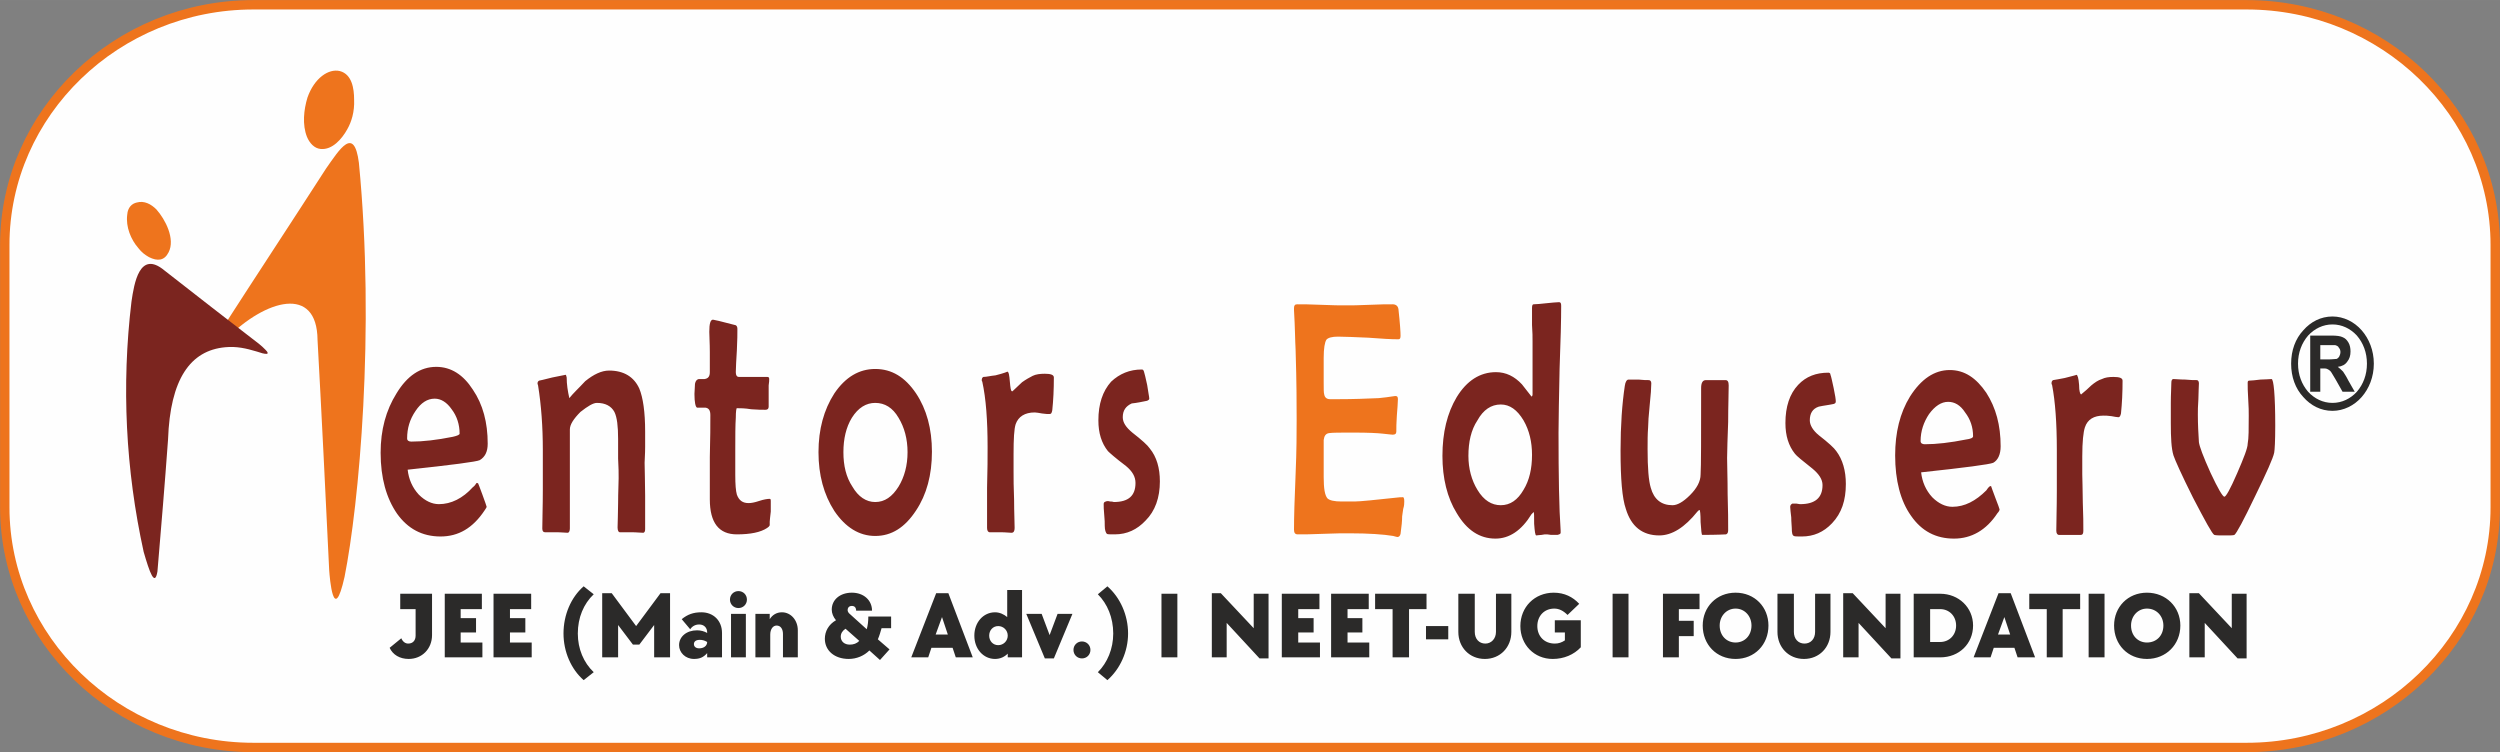 <?xml version="1.0" encoding="UTF-8"?>
<!DOCTYPE svg PUBLIC "-//W3C//DTD SVG 1.1//EN" "http://www.w3.org/Graphics/SVG/1.1/DTD/svg11.dtd">
<!-- Creator: CorelDRAW X7 -->
<svg xmlns="http://www.w3.org/2000/svg" xml:space="preserve" width="105.749mm" height="31.82mm" version="1.1" style="shape-rendering:geometricPrecision; text-rendering:geometricPrecision; image-rendering:optimizeQuality; fill-rule:evenodd; clip-rule:evenodd"
viewBox="0 0 4716 1419"
 xmlns:xlink="http://www.w3.org/1999/xlink">
 <rect x="0" y="0" width="4716" height="1419" fill="#808080" stroke="none"/>
 <defs>
  <style type="text/css">
   <![CDATA[
    .str0 {stroke:#EE741D;stroke-width:17.701}
    .fil0 {fill:#FEFEFE}
    .fil6 {fill:#2B2A29}
    .fil2 {fill:#EE741D}
    .fil3 {fill:#7B251F}
    .fil5 {fill:#2B2A29;fill-rule:nonzero}
    .fil4 {fill:#EE741D;fill-rule:nonzero}
    .fil1 {fill:#7B251F;fill-rule:nonzero}
   ]]>
  </style>
 </defs>
 <g id="Layer_x0020_1">
  <path class="fil0 str0" d="M478 9l3760 0c258,0 469,204 469,453l0 495c0,249 -211,453 -469,453l-3760 0c-258,0 -469,-204 -469,-453l0 -495c0,-249 211,-453 469,-453z"/>
  <path class="fil1" d="M920 837c0,15 -5,25 -15,31 -6,3 -52,9 -136,18 2,18 9,34 21,47 12,12 25,18 38,18 23,0 45,-11 64,-32 3,-2 5,-5 7,-8 1,0 2,0 3,1 0,0 3,7 8,21 5,14 8,22 8,23 0,1 -2,4 -4,7 -22,33 -49,49 -83,49 -35,0 -62,-15 -82,-43 -20,-29 -31,-67 -31,-115 0,-43 10,-80 30,-112 20,-33 45,-50 75,-50 28,0 51,15 69,43 19,28 28,62 28,102zm-53 -19c0,-17 -5,-33 -15,-46 -9,-13 -20,-20 -32,-20 -14,0 -26,8 -36,23 -11,16 -16,33 -16,52 0,4 3,6 8,6 22,0 48,-3 78,-9 9,-2 13,-4 13,-6zm350 180c0,4 -1,7 -4,7 -5,0 -12,-1 -22,-1 -10,0 -17,0 -22,0 -2,0 -4,-3 -4,-9 0,-10 1,-26 1,-46 0,-21 1,-37 1,-47 0,-8 0,-21 -1,-37 0,-17 0,-29 0,-37 0,-24 -2,-41 -7,-51 -6,-11 -17,-17 -33,-17 -7,0 -17,6 -31,17 -13,13 -20,24 -20,33l0 187c0,5 -2,8 -4,8 -5,0 -12,-1 -22,-1 -9,0 -16,0 -21,0 -3,0 -5,-2 -5,-7 0,-17 1,-41 1,-74 0,-33 0,-57 0,-74 0,-44 -3,-85 -9,-122 -1,-2 -1,-4 -1,-4 0,-2 1,-4 3,-5 1,0 9,-2 25,-6 16,-3 24,-5 25,-5 1,0 1,2 2,5 0,13 2,26 5,39 7,-9 18,-19 30,-32 16,-13 31,-20 45,-20 28,0 47,12 57,34 7,17 11,44 11,81 0,6 0,16 0,29 0,14 -1,24 -1,30 0,14 1,35 1,62 0,28 0,49 0,63zm237 -51c0,4 0,10 0,18 -1,10 -2,16 -2,19 0,4 0,6 0,7 -1,2 -2,3 -5,5 -12,8 -31,12 -57,12 -34,0 -51,-22 -51,-66 0,-18 0,-44 0,-80 1,-35 1,-62 1,-79 0,-9 -3,-13 -9,-14 -5,0 -11,0 -16,0 -3,-1 -5,-10 -5,-26 0,-6 1,-12 1,-19 1,-5 3,-8 7,-9 4,0 8,0 11,0 7,-1 10,-5 10,-13 0,-8 0,-21 0,-38 0,-17 -1,-30 -1,-38 0,-15 2,-23 7,-23 1,0 15,3 41,10 3,0 5,3 5,7 0,9 0,22 -1,41 -1,18 -2,32 -2,41 0,6 2,9 6,9l53 0c3,0 4,1 4,4 0,2 0,6 -1,12 0,5 0,9 0,12 0,3 0,8 0,14 0,7 0,11 0,14 0,4 -2,6 -6,6 -6,0 -15,0 -27,-1 -12,-2 -21,-2 -27,-2 -1,0 -2,6 -2,18 -1,14 -1,35 -1,62l0 46c0,18 1,30 3,37 4,11 11,16 22,16 5,0 11,-1 20,-4 9,-3 16,-4 20,-4 2,0 2,2 2,6zm304 -95c0,44 -10,81 -30,111 -21,32 -46,48 -77,48 -30,0 -56,-16 -77,-47 -20,-31 -30,-68 -30,-111 0,-43 10,-80 30,-111 21,-31 47,-46 77,-46 31,0 56,15 77,46 20,30 30,67 30,110zm-46 1c0,-25 -6,-47 -17,-65 -11,-19 -26,-28 -44,-28 -17,0 -32,9 -44,28 -11,18 -16,40 -16,65 0,25 5,47 17,65 11,19 26,29 43,29 18,0 32,-10 44,-29 11,-18 17,-40 17,-65zm276 -141c0,23 -1,43 -3,62 -1,5 -2,7 -5,7 -3,0 -8,0 -14,-1 -6,-1 -11,-2 -14,-2 -19,0 -31,8 -36,22 -3,9 -4,28 -4,56l0 34c0,12 0,30 1,53 0,24 1,41 1,53 0,6 -2,9 -6,9 -4,0 -11,-1 -20,-1 -10,0 -16,0 -21,0 -3,0 -5,-3 -5,-8 0,-17 0,-42 0,-76 1,-34 1,-59 1,-76 0,-51 -3,-92 -10,-124 -1,-1 -1,-2 -1,-3 0,-3 1,-5 3,-6 6,0 13,-2 23,-3 16,-4 23,-7 22,-7 3,0 4,7 5,19 1,12 2,18 4,18 0,0 1,0 1,0 6,-6 12,-11 18,-17 7,-5 14,-9 20,-12 6,-3 14,-4 23,-4 11,0 17,2 17,7zm200 196c0,31 -9,56 -27,74 -16,17 -35,26 -58,26 -9,0 -14,0 -15,-1 -2,-2 -4,-7 -4,-15 0,-5 0,-12 -1,-21 -1,-9 -1,-16 -1,-20 0,-3 1,-4 4,-5 2,-1 5,-1 8,0 5,0 7,1 7,1 28,0 41,-12 41,-36 0,-12 -6,-22 -18,-32 -20,-15 -31,-25 -34,-28 -12,-15 -18,-34 -18,-58 0,-31 8,-55 24,-73 16,-15 35,-23 58,-23 2,0 3,1 4,4 1,3 3,11 6,25 2,14 4,23 4,26 0,2 -2,3 -4,4 -10,2 -19,4 -29,5 -11,5 -17,13 -17,26 0,10 6,19 18,29 18,14 29,24 33,30 13,16 19,37 19,62z"/>
  <path class="fil2" d="M580 184c13,-37 40,-55 61,-50 23,6 27,33 27,54 1,23 -5,42 -13,56 -10,18 -28,39 -50,37 -12,-1 -21,-11 -26,-23 -9,-23 -6,-51 1,-74zm-161 436c65,-101 131,-201 196,-302 26,-37 53,-81 62,-11 31,318 0,645 -27,781 -21,94 -28,1 -29,-12 -7,-145 -14,-290 -22,-435 -1,-104 -98,-76 -171,-3 -3,-6 -6,-12 -9,-18zm-161 -238c-9,2 -17,9 -18,23 -3,23 7,47 21,63 6,8 13,13 20,17 16,8 29,7 37,-9 13,-25 -6,-62 -23,-81 -10,-10 -23,-17 -37,-13z"/>
  <path class="fil3" d="M297 1078c-5,30 -15,1 -26,-37 -34,-155 -42,-313 -23,-472 5,-34 15,-98 62,-59 59,46 119,93 179,139 5,4 9,8 12,11 10,10 0,9 -17,3 -20,-6 -38,-10 -59,-8 -66,6 -104,60 -108,174 -6,83 -13,166 -20,249z"/>
  <path class="fil1" d="M2474 676c0,162 0,56 0,224 0,399 0,-624 0,-224zm471 -99c0,26 -1,66 -3,119 -1,53 -2,93 -2,120 0,81 1,143 4,185l0 4c0,2 -2,3 -6,4 -3,0 -7,0 -12,0 -6,-1 -9,-1 -8,-1 -3,0 -6,0 -10,1 -4,0 -8,1 -10,1 -2,0 -3,-8 -4,-22 0,-14 0,-22 -1,-22 -1,1 -2,2 -4,4 -19,31 -42,46 -68,46 -30,0 -54,-16 -73,-48 -18,-29 -27,-66 -27,-108 0,-44 9,-81 27,-111 19,-31 44,-47 74,-47 19,0 35,8 49,23 6,8 12,15 18,23 1,0 2,-2 2,-4l0 -100c0,-7 0,-18 -1,-31 0,-14 0,-25 0,-32 0,-5 1,-7 3,-7 6,0 14,-1 24,-2 11,-1 19,-2 24,-2 3,0 4,2 4,7zm-55 281c0,-24 -5,-46 -16,-65 -12,-20 -26,-30 -43,-30 -18,0 -33,10 -44,30 -12,18 -17,41 -17,67 0,24 6,46 17,64 12,20 27,29 44,29 18,0 32,-10 43,-29 11,-18 16,-40 16,-66zm371 -131c0,16 -1,38 -1,69 -1,30 -2,53 -2,68 0,16 1,38 1,68 1,30 1,53 1,68 0,4 -1,7 -4,8 -1,0 -16,1 -45,1 -1,0 -2,-8 -3,-24 0,-15 -1,-23 -2,-23 -1,0 -2,1 -4,3 -24,30 -48,45 -72,45 -32,0 -53,-17 -63,-50 -7,-20 -10,-57 -10,-110 0,-48 3,-89 8,-122 1,-8 4,-12 7,-12 4,0 11,0 19,0 9,1 15,1 19,1 3,0 5,2 5,6 0,8 -1,22 -3,41 -2,20 -3,34 -3,42 -1,13 -1,26 -1,41 0,36 2,60 6,73 6,22 20,33 41,33 9,0 20,-6 33,-19 13,-13 20,-26 20,-39 1,-15 1,-70 1,-163 0,-10 3,-15 9,-15l37 0c4,0 6,3 6,10zm221 186c0,31 -8,55 -26,74 -16,17 -35,25 -57,25 -9,0 -14,0 -15,-1 -3,-1 -4,-6 -4,-15 0,-4 -1,-11 -1,-20 -1,-9 -2,-16 -2,-20 0,-3 2,-5 4,-6 2,0 5,0 8,0 5,1 7,1 7,1 28,0 42,-12 42,-36 0,-11 -7,-21 -19,-31 -19,-15 -30,-24 -33,-28 -12,-15 -18,-34 -18,-58 0,-31 8,-55 24,-72 15,-16 34,-23 57,-23 2,0 4,1 4,4 1,2 3,11 6,25 3,14 4,22 4,25 0,3 -1,4 -4,5 -9,2 -19,3 -28,5 -12,4 -17,13 -17,26 0,9 6,19 17,28 18,14 29,24 33,30 12,16 18,37 18,62zm292 -71c0,15 -5,26 -14,31 -7,3 -52,9 -136,18 2,18 9,34 21,47 12,12 25,18 38,18 23,0 44,-11 64,-31 2,-3 4,-6 7,-8 1,0 2,0 2,0 0,1 3,8 8,22 5,13 8,21 8,22 0,1 -1,4 -4,7 -21,32 -49,48 -82,48 -34,0 -61,-14 -81,-43 -20,-28 -30,-67 -30,-114 0,-43 9,-80 28,-111 21,-33 46,-50 75,-50 28,0 50,15 69,43 18,28 27,61 27,101zm-52 -19c0,-17 -5,-32 -15,-45 -9,-14 -20,-20 -32,-20 -13,0 -25,8 -36,23 -10,15 -16,32 -16,51 0,4 3,6 8,6 22,0 48,-3 78,-9 8,-1 13,-3 13,-6zm282 -105c0,22 -1,43 -3,62 -1,4 -2,7 -5,7 -3,0 -7,-1 -13,-2 -7,-1 -11,-1 -15,-1 -18,0 -30,7 -35,22 -3,9 -5,27 -5,55l0 34c0,12 1,30 1,53 1,24 1,41 1,53 0,5 -1,8 -5,8 -4,0 -11,0 -20,0 -9,0 -16,0 -21,0 -3,0 -5,-3 -5,-8 0,-17 1,-42 1,-76 0,-33 0,-59 0,-76 0,-51 -3,-92 -9,-123 -1,-1 -1,-3 -1,-3 0,-3 1,-5 3,-6 5,-1 13,-2 22,-4 16,-4 23,-6 22,-6 2,0 4,6 5,19 0,12 2,18 4,18 0,0 0,0 1,-1 6,-5 12,-10 18,-16 6,-5 13,-10 20,-12 6,-3 13,-4 22,-4 11,0 17,2 17,7zm288 85c0,29 -1,46 -2,51 -2,10 -14,37 -36,82 -22,46 -35,70 -39,73 -2,1 -8,1 -19,1 -9,0 -16,0 -19,-1 -4,-2 -17,-26 -40,-70 -22,-44 -34,-71 -37,-80 -4,-13 -5,-33 -5,-61 0,-8 0,-21 0,-38 0,-17 1,-29 1,-38 0,-4 1,-7 4,-7 5,0 12,1 22,1 10,1 17,1 22,1 2,0 4,2 4,6 0,7 -1,17 -1,30 -1,13 -1,22 -1,29 0,19 1,36 2,52 1,8 8,27 22,58 14,30 23,45 26,45 3,0 11,-14 24,-44 13,-30 20,-48 20,-56 2,-10 2,-28 2,-53 0,-7 0,-17 -1,-31 -1,-14 -1,-24 -1,-31 0,-3 1,-4 3,-4 5,0 12,-1 21,-2 9,0 16,-1 21,-1 4,0 7,30 7,88z"/>
  <path class="fil4" d="M2649 946c0,3 0,8 -2,14 -1,8 -2,13 -2,14 0,8 -1,19 -3,33 -1,4 -3,6 -6,6 -1,0 -4,-1 -8,-2 -18,-3 -46,-5 -83,-5 -11,0 -27,0 -49,1 -21,1 -37,1 -48,1 -5,0 -7,-3 -7,-9 0,-23 1,-58 3,-104 2,-46 2,-81 2,-104 0,-24 0,-68 -2,-132 -1,-16 -1,-41 -3,-74l0 -4c0,-5 2,-7 6,-7 10,0 25,0 46,1 20,1 36,1 46,1 10,0 24,0 44,-1 19,-1 34,-1 44,-1 6,0 10,3 11,9 3,27 4,44 4,50 0,5 -1,7 -4,7 -13,0 -32,-1 -57,-3 -25,-1 -44,-2 -57,-2 -11,0 -19,2 -22,6 -3,5 -5,16 -5,34l0 46c0,13 0,20 1,23 1,6 5,9 11,9 2,0 4,0 8,0 3,0 5,0 7,0 29,0 54,-1 77,-2 9,-1 19,-2 31,-4 4,0 5,2 5,6 0,7 -1,17 -2,31 -1,13 -1,24 -1,30 0,4 -2,6 -7,6 -2,0 -8,-1 -19,-2 -8,-1 -27,-2 -55,-2 -24,0 -40,0 -46,1 -6,1 -9,5 -10,13 0,-1 0,7 0,24l0 46c0,21 2,34 7,40 4,4 13,6 27,6l24 0c11,0 39,-3 86,-8l4 0c3,-1 4,2 4,8z"/>
  <path class="fil5" d="M4400 597c21,0 41,10 55,26 14,16 23,38 23,63 0,25 -9,47 -23,63 -14,16 -34,26 -55,26 -22,0 -41,-10 -55,-26 -15,-16 -23,-38 -23,-63 0,-25 8,-47 23,-63 14,-16 33,-26 55,-26zm46 36c-12,-13 -28,-21 -46,-21 -18,0 -34,8 -46,21 -12,14 -19,32 -19,53 0,21 7,39 19,53 12,13 28,21 46,21 18,0 34,-8 46,-21 12,-14 19,-32 19,-53 0,-21 -7,-39 -19,-53zm-88 106l0 -106 40 0c10,0 17,1 21,3 5,2 8,5 11,10 3,5 4,11 4,17 0,8 -2,14 -6,19 -4,6 -10,9 -18,10 4,3 7,6 10,9 2,3 6,9 10,17l12 21 -23 0 -13 -23c-5,-8 -8,-14 -10,-16 -2,-2 -4,-3 -6,-4 -2,-1 -5,-1 -9,-1l-4 0 0 44 -19 0zm19 -61l14 0c9,0 14,-1 17,-1 2,-1 4,-3 5,-5 1,-2 2,-5 2,-8 0,-3 -1,-6 -3,-8 -1,-3 -4,-4 -7,-5 -1,0 -6,0 -13,0l-15 0 0 27z"/>
  <path class="fil6" d="M771 1243c25,0 44,-19 44,-45l0 -78 -60 0 0 29 29 0 0 50c0,9 -5,15 -14,15 -5,0 -10,-3 -13,-10l-22 18c6,13 19,21 36,21zm68 -3l71 0 0 -28 -41 0 0 -19 29 0 0 -27 -29 0 0 -17 40 0 0 -29 -70 0 0 120zm92 0l72 0 0 -28 -41 0 0 -19 29 0 0 -27 -29 0 0 -17 40 0 0 -29 -71 0 0 120zm170 43l19 -15c-19,-18 -30,-44 -30,-73 0,-30 11,-56 30,-74l-19 -15c-24,21 -38,54 -38,89 0,34 14,67 38,88zm35 -43l30 0 0 -61 28 37 12 0 28 -37 0 61 30 0 0 -121 -18 0 -46 62 -46 -62 -18 0 0 121zm173 3c11,0 18,-3 25,-11l0 8 28 0 0 -46c0,-23 -16,-39 -39,-39 -15,0 -26,4 -37,13l16 19c4,-6 10,-9 17,-9 9,0 15,6 15,15l0 1c-5,-3 -12,-5 -19,-5 -20,0 -34,12 -34,28 0,14 12,26 28,26zm10 -20c-6,0 -10,-3 -10,-8 0,-5 4,-8 11,-8 5,0 9,1 14,4 0,7 -6,12 -15,12zm60 17l28 0 0 -82 -28 0 0 82zm14 -93c9,0 16,-7 16,-16 0,-9 -7,-16 -16,-16 -9,0 -16,7 -16,16 0,9 7,16 16,16zm32 93l28 0 0 -43c0,-10 5,-17 12,-17 8,0 12,7 12,16l0 44 28 0 0 -51c0,-19 -13,-34 -30,-34 -10,0 -18,5 -23,13l0 -10 -27 0 0 82zm235 5l18 -20 -22 -19c3,-7 5,-14 7,-21l18 0 0 -22 -43 0c0,9 -1,17 -3,24l-31 -28c-4,-3 -5,-6 -5,-8 0,-5 3,-8 8,-8 5,0 8,3 8,9l30 0c0,-20 -16,-34 -38,-34 -22,0 -38,13 -38,32 0,7 3,14 8,20 -14,8 -21,21 -21,35 0,22 18,38 45,38 15,0 29,-6 39,-16l20 18zm-57 -29c-10,0 -17,-6 -17,-15 0,-6 3,-11 9,-15l26 23c-5,5 -11,7 -18,7zm116 24l32 0 6 -18 40 0 6 18 32 0 -46 -121 -23 0 -47 121zm46 -43l12 -33 11 33 -23 0zm112 46c10,0 18,-4 24,-10l0 7 27 0 0 -127 -28 0 0 51c-6,-5 -14,-9 -23,-9 -22,0 -39,19 -39,44 0,25 17,44 39,44zm6 -26c-10,0 -17,-8 -17,-18 0,-10 7,-18 17,-18 10,0 18,8 18,18 0,10 -8,18 -18,18zm88 25l17 0 35 -84 -28 0 -15 40 -15 -40 -29 0 35 84zm70 0c9,0 16,-7 16,-16 0,-9 -7,-16 -16,-16 -9,0 -16,7 -16,16 0,9 7,16 16,16zm48 41c24,-21 39,-54 39,-88 0,-35 -15,-68 -39,-89l-18 15c18,18 29,44 29,74 0,29 -11,55 -29,73l18 15zm102 -43l30 0 0 -120 -30 0 0 120zm185 2l17 0 0 -122 -28 0 0 65 -62 -66 -17 0 0 121 28 0 0 -65 62 67zm42 -2l72 0 0 -28 -41 0 0 -19 29 0 0 -27 -29 0 0 -17 40 0 0 -29 -71 0 0 120zm93 0l72 0 0 -28 -41 0 0 -19 28 0 0 -27 -28 0 0 -17 40 0 0 -29 -71 0 0 120zm116 0l31 0 0 -91 33 0 0 -29 -97 0 0 29 33 0 0 91zm63 -34l42 0 0 -25 -42 0 0 25zm111 37c29,0 50,-22 50,-51l0 -72 -29 0 0 72c0,13 -9,22 -20,22 -12,0 -20,-9 -20,-22l0 -72 -31 0 0 72c0,29 21,51 50,51zm128 0c21,0 40,-8 53,-22l0 -51 -49 0 0 23 19 0 0 15c-6,4 -12,6 -19,6 -20,0 -33,-14 -33,-33 0,-19 13,-33 32,-33 9,0 17,4 25,12l22 -21c-12,-13 -28,-21 -48,-21 -36,0 -63,27 -63,63 0,35 26,62 61,62zm113 -3l30 0 0 -120 -30 0 0 120zm95 0l30 0 0 -40 28 0 0 -29 -28 0 0 -22 39 0 0 -29 -69 0 0 120zm137 3c36,0 62,-27 62,-63 0,-35 -26,-62 -62,-62 -36,0 -62,27 -62,62 0,36 26,63 62,63zm0 -31c-17,0 -30,-13 -30,-32 0,-18 13,-32 30,-32 17,0 30,14 30,32 0,19 -13,32 -30,32zm129 31c29,0 50,-22 50,-51l0 -72 -29 0 0 72c0,13 -8,22 -20,22 -12,0 -20,-9 -20,-22l0 -72 -31 0 0 72c0,29 21,51 50,51zm165 -1l17 0 0 -122 -28 0 0 65 -62 -66 -18 0 0 121 29 0 0 -65 62 67zm42 -2l50 0c36,0 62,-26 62,-60 0,-34 -27,-60 -62,-60l-50 0 0 120zm31 -29l0 -62 19 0c17,0 30,13 30,31 0,18 -13,31 -30,31l-19 0zm82 29l32 0 6 -18 39 0 6 18 33 0 -46 -121 -23 0 -47 121zm46 -43l12 -33 11 33 -23 0zm92 43l30 0 0 -91 33 0 0 -29 -96 0 0 29 33 0 0 91zm79 0l30 0 0 -120 -30 0 0 120zm110 3c36,0 63,-27 63,-63 0,-35 -27,-62 -63,-62 -36,0 -62,27 -62,62 0,36 26,63 62,63zm0 -31c-17,0 -30,-13 -30,-32 0,-18 13,-32 30,-32 18,0 31,14 31,32 0,19 -13,32 -31,32zm171 30l17 0 0 -122 -28 0 0 65 -62 -66 -18 0 0 121 29 0 0 -65 62 67z"/>
 </g>
</svg>

